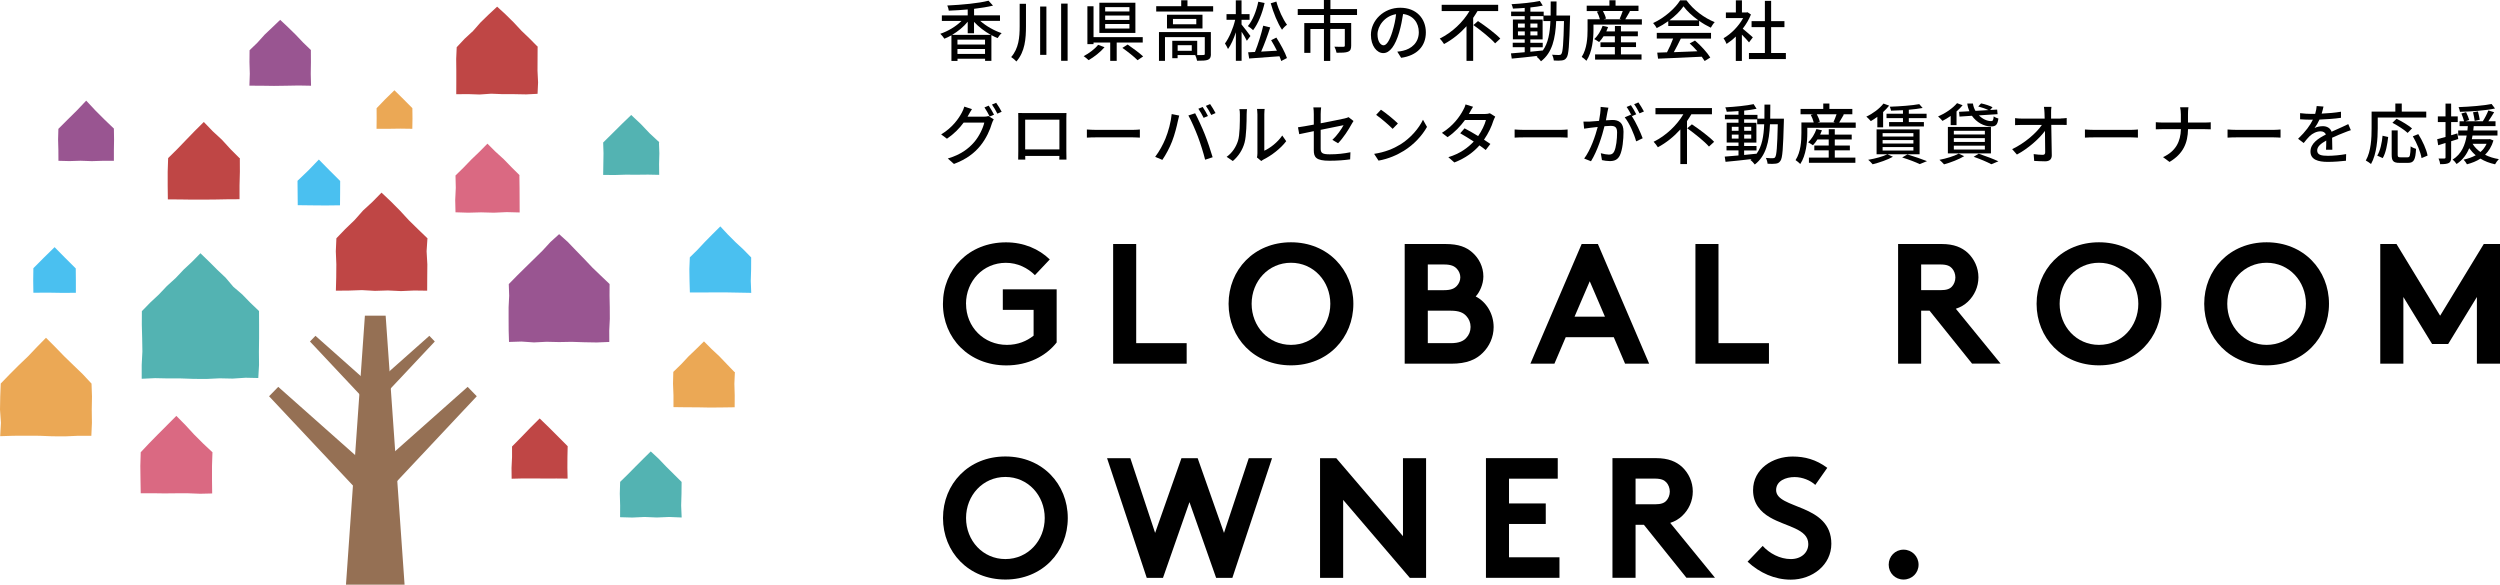 <?xml version="1.0" encoding="UTF-8"?><svg id="_イヤー_2" xmlns="http://www.w3.org/2000/svg" viewBox="0 0 435.95 101.96"><defs><style>.cls-1{fill:#da6982;}.cls-2{fill:#bf4645;}.cls-3{fill:#957054;}.cls-4{fill:#53b3b2;}.cls-5{fill:#4ac0f0;}.cls-6{fill:#eba855;}.cls-7{fill:#995591;}</style></defs><g id="_ゴ_ol"><g><g><path d="M168.46,52.98c0,4.06,3.1,7.16,7.13,7.16,1.91,0,3.46-.66,4.65-1.61v-4.5h-5.37v-3.58h9.39v9.27c-1.85,2.36-4.95,4-8.77,4-6.5,0-11.06-4.74-11.06-10.73s4.5-10.73,11-10.73c3.1,0,5.75,1.16,7.63,2.98l-2.59,2.74c-1.25-1.25-3.01-2.15-5.07-2.15-3.97,0-6.95,3.19-6.95,7.16Z"/><path d="M194.11,42.55h4.02v17.29h8.8v3.58h-12.82v-20.87Z"/><path d="M225.12,42.25c6.44,0,10.88,4.8,10.88,10.73s-4.44,10.73-10.88,10.73-10.88-4.8-10.88-10.73,4.44-10.73,10.88-10.73Zm0,17.89c3.94,0,6.86-3.22,6.86-7.16s-2.92-7.16-6.86-7.16-6.86,3.22-6.86,7.16,2.92,7.16,6.86,7.16Z"/><path d="M252.05,42.55c2.36,0,3.67,.57,4.68,1.46,1.16,1.01,1.94,2.5,1.94,4.2,0,1.37-.66,2.77-1.34,3.49,1.85,.92,3.13,3.01,3.13,5.34,0,1.76-.75,3.37-1.91,4.5-1.16,1.16-2.77,1.88-5.46,1.88h-8.14v-20.87h7.1Zm-3.07,8.05h2.83c1.25,0,1.82-.3,2.24-.75,.36-.39,.6-.92,.6-1.49s-.24-1.1-.6-1.49c-.42-.45-.98-.75-2.24-.75h-2.83v4.47Zm4.03,9.24c1.4,0,2.18-.36,2.68-.92,.48-.51,.75-1.16,.75-1.91s-.27-1.4-.75-1.91c-.51-.57-1.28-.92-2.68-.92h-4.03v5.66h4.03Z"/><path d="M266.87,63.42l8.94-20.87h2.83l8.94,20.87h-4.2l-1.97-4.62h-8.38l-1.97,4.62h-4.2Zm7.69-8.2h5.31l-2.65-6.17-2.65,6.17Z"/><path d="M295.65,42.55h4.02v17.29h8.8v3.58h-12.82v-20.87Z"/><path d="M335.01,54.18v9.24h-4.02v-20.87h7.6c2.15,0,3.52,.6,4.56,1.55,1.13,1.07,1.85,2.59,1.85,4.26s-.72,3.19-1.85,4.26c-.57,.54-1.25,.95-2.09,1.22l7.81,9.57h-4.98l-7.42-9.24h-1.46Zm3.34-3.58c1.16,0,1.67-.24,2.03-.63,.36-.39,.6-.98,.6-1.58,0-.63-.24-1.22-.6-1.61-.36-.39-.86-.66-2.03-.66h-3.34v4.47h3.34Z"/><path d="M366.02,42.25c6.44,0,10.88,4.8,10.88,10.73s-4.44,10.73-10.88,10.73-10.88-4.8-10.88-10.73,4.44-10.73,10.88-10.73Zm0,17.89c3.94,0,6.86-3.22,6.86-7.16s-2.92-7.16-6.86-7.16-6.86,3.22-6.86,7.16,2.92,7.16,6.86,7.16Z"/><path d="M395.25,42.25c6.44,0,10.88,4.8,10.88,10.73s-4.44,10.73-10.88,10.73-10.88-4.8-10.88-10.73,4.44-10.73,10.88-10.73Zm0,17.89c3.94,0,6.86-3.22,6.86-7.16s-2.92-7.16-6.86-7.16-6.86,3.22-6.86,7.16,2.92,7.16,6.86,7.16Z"/><path d="M425.52,55.04l7.6-12.49h2.83v20.87h-4.03v-11.63l-5.01,8.2h-2.8l-5.01-8.2v11.63h-4.03v-20.87h2.83l7.6,12.49Z"/><path d="M175.32,79.6c6.44,0,10.88,4.8,10.88,10.73s-4.44,10.73-10.88,10.73-10.88-4.8-10.88-10.73,4.44-10.73,10.88-10.73Zm0,17.89c3.94,0,6.86-3.22,6.86-7.16s-2.92-7.16-6.86-7.16-6.86,3.22-6.86,7.16,2.92,7.16,6.86,7.16Z"/><path d="M193.06,79.9h4.05l4.32,13.03,4.59-13.03h2.83l4.59,13.03,4.32-13.03h4.06l-6.92,20.87h-2.83l-4.65-13.21-4.62,13.21h-2.83l-6.92-20.87Z"/><path d="M230.19,79.9h2.83l11.63,13.6v-13.6h4.03v20.87h-2.83l-11.63-13.6v13.6h-4.03v-20.87Z"/><path d="M263.14,83.47v4.32h6.41v3.58h-6.41v5.81h8.8v3.58h-12.82v-20.87h12.52v3.58h-8.5Z"/><path d="M285.21,91.52v9.24h-4.03v-20.87h7.6c2.15,0,3.52,.6,4.56,1.55,1.13,1.07,1.85,2.59,1.85,4.26s-.71,3.19-1.85,4.26c-.57,.54-1.25,.95-2.09,1.22l7.81,9.57h-4.98l-7.42-9.24h-1.46Zm3.34-3.58c1.16,0,1.67-.24,2.03-.63,.36-.39,.6-.98,.6-1.58,0-.63-.24-1.22-.6-1.61-.36-.39-.87-.66-2.03-.66h-3.34v4.47h3.34Z"/><path d="M307.37,95.19c1.19,1.31,3.01,2.3,4.92,2.3,1.79,0,3.04-1.1,3.04-2.62,0-2.68-3.88-3.01-6.68-4.65-1.64-.95-2.95-2.39-2.95-4.74,0-3.73,3.43-5.87,6.89-5.87,2.12,0,4.08,.51,6.05,1.97l-2.09,2.98c-.83-.78-2.24-1.37-3.61-1.37-1.52,0-3.22,.66-3.22,2.27,0,3.37,9.63,2.33,9.63,9.36,0,3.7-3.31,6.26-7.07,6.26-2.8,0-5.4-1.16-7.54-3.13l2.62-2.74Z"/><path d="M331.94,95.85c1.46,0,2.62,1.16,2.62,2.62s-1.16,2.59-2.62,2.59-2.59-1.13-2.59-2.59,1.13-2.62,2.59-2.62Z"/></g><g><path d="M170.93,3.64c1.01,.9,2.43,1.71,3.74,2.14-.24,.2-.55,.6-.7,.86-.36-.14-.74-.31-1.09-.52v4.49h-1.1v-.37h-4.81v.38h-1.06V6.16c-.4,.23-.83,.43-1.23,.59-.16-.25-.47-.64-.71-.86,1.33-.44,2.74-1.28,3.7-2.24h-3.43v-.97h4.51V1.65c-1.12,.1-2.24,.17-3.3,.21-.02-.25-.16-.67-.26-.9,2.54-.12,5.51-.39,7.19-.84l.78,.86c-.94,.23-2.08,.41-3.3,.56v1.13h4.52v.97h-3.44Zm1.85,2.44c-1.08-.6-2.13-1.4-2.93-2.27v1.99h-1.1V3.79c-.72,.89-1.69,1.68-2.72,2.29h6.75Zm-1.01,.84h-4.81v.85h4.81v-.85Zm0,2.49v-.87h-4.81v.87h4.81Z"/><path d="M178.91,.66v3.9c0,2.2-.17,4.44-1.67,6.16-.21-.24-.63-.6-.91-.77,1.32-1.51,1.48-3.45,1.48-5.38V.66h1.09Zm3.56,.48V9.57h-1.09V1.14h1.09Zm3.7-.51V10.6h-1.13V.63h1.13Z"/><path d="M192.6,8.24c-.72,.85-1.82,1.71-2.77,2.25-.22-.21-.61-.54-.86-.7,.94-.48,1.99-1.29,2.52-1.97l1.12,.41Zm2.13-.82v3.19h-1.13v-3.19h-2.91v.28h-1.07V1.09h1.07V6.48h8.58v.94h-4.54Zm3.26-1.68h-6.28V.48h6.28V5.74Zm-1.04-4.5h-4.23v.76h4.23v-.76Zm0,1.47h-4.23v.77h4.23v-.77Zm0,1.48h-4.23v.78h4.23v-.78Zm-.31,3.58c.87,.6,2.08,1.48,2.7,2.07l-.97,.66c-.56-.58-1.74-1.51-2.65-2.15l.91-.58Z"/><path d="M211.55,1.08v.93h-9.93v-.93h4.36V.05h1.09V1.08h4.48Zm-.39,8.33c0,.54-.12,.84-.51,1.01-.4,.16-1,.17-1.9,.17-.05-.3-.2-.71-.33-.99h-3.07v.55h-.93v-3.04h4.35v2.49c.51,.01,.94,.01,1.08-.01,.18,0,.24-.05,.24-.2v-2.91h-6.94v4.13h-1.05V5.59h9.05v3.82Zm-1.47-6.85v2.4h-6.19V2.57h6.19Zm-1.08,.74h-4.07v.93h4.07v-.93Zm-.79,4.58h-2.46v.98h2.46v-.98Z"/><path d="M217.43,7.12c-.18-.39-.56-1.04-.92-1.59v5.07h-1V5.63c-.38,1.15-.86,2.22-1.37,2.92-.12-.3-.37-.72-.53-.97,.72-.96,1.44-2.65,1.78-4.13h-1.51v-.99h1.62V.06h1V2.46h1.4v.99h-1.4v.82c.33,.38,1.33,1.7,1.55,2.01l-.63,.84Zm3.09-6.6c-.41,1.83-1.13,3.6-2,4.74-.2-.2-.64-.55-.92-.71,.85-1,1.48-2.6,1.82-4.25l1.1,.22Zm2.05,6.03c.72,1.13,1.54,2.62,1.85,3.57l-1,.52c-.07-.24-.18-.52-.31-.83-1.9,.15-3.88,.3-5.28,.39l-.18-1.08,1.19-.06c.54-1.3,1.12-3.19,1.44-4.58l1.22,.3c-.44,1.37-1.04,3-1.58,4.22,.86-.05,1.81-.1,2.75-.16-.31-.62-.67-1.28-1.01-1.83l.92-.46Zm0-6.28c.39,1.45,1.16,3.11,1.86,4.05-.28,.18-.67,.58-.87,.87-.76-1.12-1.51-2.97-1.97-4.62l.98-.3Z"/><path d="M231.97,2.61v1.4h3.65v3.96c0,.56-.13,.88-.54,1.05-.44,.17-1.08,.18-2.01,.18-.06-.32-.21-.77-.37-1.06,.69,.03,1.37,.03,1.56,.02,.2-.01,.25-.06,.25-.22v-2.89h-2.54v5.58h-1.1V5.06h-2.36v4.16h-1.07V4.02h3.43v-1.4h-4.57V1.58h4.56V0h1.14V1.58h4.64v1.04h-4.66Z"/><path d="M243.64,9.01c.4-.04,.74-.09,1.01-.16,1.46-.33,2.76-1.39,2.76-3.23,0-1.66-.99-2.96-2.74-3.18-.16,1.02-.37,2.13-.68,3.2-.69,2.32-1.63,3.62-2.77,3.62s-2.16-1.28-2.16-3.18c0-2.53,2.24-4.73,5.1-4.73s4.48,1.91,4.48,4.3-1.53,4.04-4.31,4.43l-.68-1.08Zm-.81-3.61c.29-.9,.51-1.93,.62-2.93-2.05,.33-3.24,2.12-3.24,3.52,0,1.31,.59,1.91,1.05,1.91,.5,0,1.05-.74,1.58-2.5Z"/><path d="M257.65,1.93c-.24,.39-.48,.79-.76,1.19v7.49h-1.16V4.57c-1.1,1.23-2.44,2.32-3.92,3.11-.17-.29-.51-.72-.74-.96,2.19-1.07,4.07-2.91,5.18-4.79h-4.85V.84h9.85V1.93h-3.59Zm.09,1.75c1.29,.86,3.04,2.16,3.88,3.05l-.9,.83c-.77-.89-2.47-2.25-3.79-3.19l.8-.69Z"/><path d="M273.79,2.68s-.01,.37-.01,.49c-.13,4.75-.23,6.39-.6,6.88-.22,.34-.46,.44-.82,.49-.34,.05-.87,.05-1.41,.01-.02-.29-.14-.72-.3-1.01,.53,.05,1,.05,1.21,.05,.2,0,.3-.03,.41-.18,.25-.32,.37-1.78,.46-5.74h-1.36c-.15,3.06-.67,5.5-2.65,7.02-.16-.24-.52-.62-.77-.79,.07-.05,.14-.1,.21-.16-1.66,.2-3.31,.37-4.54,.48l-.14-.91c.67-.05,1.5-.12,2.4-.2v-.88h-2.09v-.78h2.09v-.59h-2.06V3.41h2.06v-.6h-2.37v-.79h2.37v-.64c-.7,.06-1.4,.09-2.05,.12-.03-.22-.15-.56-.25-.77,1.7-.09,3.74-.3,4.94-.56l.51,.81c-.61,.13-1.37,.24-2.16,.32v.74h2.32v.67h1.21c.01-.78,.01-1.6,.01-2.46h1.02c0,.85-.01,1.68-.02,2.46h2.38Zm-9.09,2.13h1.19v-.7h-1.19v.7Zm1.19,1.36v-.7h-1.19v.7h1.19Zm.98,2.85c.71-.07,1.45-.14,2.17-.22,.94-1.3,1.23-3.04,1.32-5.13h-1.22v-.86h-2.28v.6h2.14v3.46h-2.14v.59h2.16v.78h-2.16v.78Zm1.23-4.21v-.7h-1.23v.7h1.23Zm-1.23,.66v.7h1.23v-.7h-1.23Z"/><path d="M286.31,3.36v.93h-8.44v.89c0,1.54-.2,3.88-1.23,5.42-.17-.18-.61-.56-.82-.68,.92-1.42,1.02-3.38,1.02-4.74v-1.82h2.15c-.09-.39-.3-.92-.52-1.33l.41-.1h-2.19V.99h3.96V.05h1.07V.99h4v.93h-1.63l.15,.04c-.29,.49-.58,1.01-.82,1.4h2.88Zm-3.66,6.12h3.6v.91h-8.1v-.91h3.45v-1.27h-2.51v-.83h2.51v-1.06h-1.97c-.24,.39-.52,.74-.78,1.01-.2-.15-.61-.4-.85-.52,.63-.56,1.16-1.44,1.46-2.31l.96,.22c-.09,.25-.2,.51-.31,.75h1.5v-.94h1.05v.94h2.95v.85h-2.95v1.06h2.63v.83h-2.63v1.27Zm-3.13-7.56c.24,.43,.46,.96,.53,1.32l-.41,.12h3.09l-.29-.09c.17-.38,.39-.91,.53-1.35h-3.45Z"/><path d="M290.9,3.7c-.63,.45-1.31,.86-2,1.2-.12-.24-.4-.64-.63-.88,1.97-.9,3.84-2.55,4.71-3.96h1.11c1.22,1.69,3.13,3.09,4.92,3.8-.25,.26-.49,.64-.68,.97-.67-.32-1.37-.72-2.04-1.2v.9h-5.38v-.83Zm-1.98,2.03h9.45v1h-5.27c-.38,.77-.8,1.63-1.22,2.37,1.28-.05,2.7-.1,4.11-.16-.43-.48-.89-.97-1.34-1.37l.92-.5c1.05,.89,2.14,2.11,2.67,2.96l-.98,.61c-.13-.22-.3-.47-.51-.75-2.74,.14-5.66,.26-7.62,.34l-.14-1.05,1.7-.06c.38-.71,.79-1.63,1.07-2.4h-2.85v-1Zm7.24-2.19c-1.04-.74-1.98-1.6-2.59-2.44-.55,.81-1.43,1.67-2.45,2.44h5.04Z"/><path d="M305,7.4c-.26-.33-.78-.89-1.25-1.36v4.58h-1.06V6.37c-.52,.51-1.07,.94-1.61,1.29-.1-.28-.37-.78-.53-.99,1.31-.75,2.63-2.08,3.42-3.52h-3.01v-.98h1.74V.06h1.06V2.17h.79l.18-.04,.6,.4c-.34,.87-.85,1.71-1.43,2.47,.54,.44,1.5,1.27,1.76,1.51l-.66,.87Zm6.42,1.84v1.06h-6.44v-1.06h2.78V4.73h-2.32v-1.04h2.32V.15h1.09V3.69h2.32v1.04h-2.32v4.51h2.57Z"/><path d="M171.49,20.35c.32,0,.64-.03,.86-.12l.94,.58c-.12,.18-.24,.47-.32,.7-.31,1.1-.99,2.65-2.02,3.91-1.06,1.3-2.45,2.36-4.6,3.17l-1.07-.95c2.22-.66,3.59-1.68,4.61-2.87,.85-.99,1.54-2.43,1.75-3.39h-3.6c-.72,.99-1.71,2-2.91,2.81l-1.01-.75c2-1.21,3.07-2.79,3.61-3.81,.14-.24,.33-.7,.43-1.04l1.33,.44c-.23,.35-.47,.78-.6,1.01-.06,.1-.1,.2-.17,.3h2.77Zm.92-1.93c.29,.41,.7,1.13,.93,1.58l-.76,.32c-.23-.46-.6-1.15-.91-1.59l.74-.31Zm1.3-.5c.31,.43,.75,1.15,.96,1.57l-.75,.33c-.24-.49-.62-1.15-.94-1.59l.74-.31Z"/><path d="M185.95,26.35c0,.4,.02,1.39,.02,1.48h-1.25c.01-.06,.01-.32,.02-.64h-5.96c0,.31,0,.59,.01,.64h-1.24c0-.1,.02-1.02,.02-1.48v-5.65c0-.3,0-.69-.01-1,.45,.02,.82,.02,1.1,.02h6.25c.26,0,.68,0,1.06-.01-.02,.31-.02,.67-.02,.99v5.65Zm-7.18-5.48v5.18h5.97v-5.18h-5.97Z"/><path d="M189.53,22.58c.37,.03,1.08,.07,1.7,.07h6.25c.56,0,1.01-.05,1.29-.07v1.42c-.25-.01-.77-.05-1.28-.05h-6.26c-.64,0-1.32,.02-1.7,.05v-1.42Z"/><path d="M204.32,19.89l1.31,.26c-.08,.29-.18,.72-.24,.98-.15,.76-.56,2.41-1.01,3.54-.41,1.07-1.07,2.31-1.69,3.21l-1.25-.53c.73-.96,1.38-2.17,1.78-3.15,.51-1.23,.97-2.93,1.1-4.31Zm2.9,.25l1.19-.39c.46,.86,1.23,2.53,1.69,3.69,.44,1.1,1.05,2.9,1.36,3.98l-1.31,.43c-.31-1.25-.79-2.77-1.25-4-.46-1.2-1.17-2.84-1.67-3.71Zm3.42,.09l-.75,.32c-.23-.46-.61-1.15-.92-1.59l.75-.31c.29,.42,.7,1.13,.92,1.58Zm1.32-.51l-.74,.33c-.25-.5-.62-1.15-.94-1.59l.74-.31c.3,.44,.74,1.15,.94,1.56Z"/><path d="M213.9,27.35c.99-.7,1.65-1.74,1.98-2.8,.33-1.02,.33-3.27,.33-4.59,0-.39-.02-.67-.09-.93h1.33c-.01,.09-.06,.52-.06,.92,0,1.31-.05,3.76-.36,4.91-.34,1.27-1.07,2.39-2.05,3.22l-1.09-.74Zm5.29,.1c.05-.2,.08-.46,.08-.72v-6.81c0-.47-.07-.85-.07-.92h1.33c-.01,.07-.06,.45-.06,.92v6.36c1-.45,2.3-1.43,3.13-2.65l.69,.99c-.98,1.3-2.59,2.51-3.91,3.17-.2,.09-.31,.2-.44,.29l-.76-.63Z"/><path d="M232.33,24.4c.82-.75,1.62-1.92,1.96-2.57-.26,.06-2.13,.43-3.99,.81v3.26c0,.76,.25,1.01,1.58,1.01s2.46-.13,3.61-.36l-.05,1.24c-1,.14-2.24,.24-3.6,.24-2.35,0-2.74-.6-2.74-1.83v-3.33c-1.09,.23-2.07,.43-2.54,.53l-.22-1.2c.53-.07,1.58-.25,2.76-.47v-1.83c0-.37-.02-.83-.08-1.17h1.36c-.05,.34-.08,.82-.08,1.17v1.6c1.83-.36,3.67-.72,4.16-.84,.29-.07,.53-.14,.7-.23l.86,.67c-.09,.14-.23,.36-.32,.53-.52,.96-1.48,2.46-2.37,3.35l-1-.59Z"/><path d="M244.15,25.22c1.85-1.14,3.29-2.86,3.99-4.34l.7,1.25c-.83,1.48-2.24,3.06-4.04,4.17-1.16,.71-2.62,1.39-4.41,1.71l-.77-1.18c1.92-.29,3.42-.93,4.52-1.61Zm-.39-3.68l-.91,.93c-.6-.61-2.02-1.85-2.88-2.44l.84-.9c.82,.54,2.3,1.74,2.95,2.4Z"/><path d="M260.73,20.35c-.1,.2-.24,.48-.32,.71-.29,.96-.85,2.17-1.63,3.3,.43,.28,.82,.53,1.11,.74l-.81,1.06c-.28-.23-.66-.51-1.09-.81-1.02,1.16-2.43,2.23-4.38,2.98l-1.05-.92c2.03-.61,3.43-1.66,4.43-2.73-.85-.55-1.74-1.09-2.36-1.44l.76-.86c.64,.33,1.53,.84,2.37,1.35,.63-.91,1.15-1.99,1.36-2.8h-3.66c-.76,1.05-1.79,2.15-3.03,2.99l-.99-.75c2-1.23,3.14-2.9,3.68-3.92,.15-.23,.36-.7,.44-1.04l1.31,.41c-.22,.34-.47,.78-.59,1.01l-.14,.25h2.8c.32,0,.64-.05,.86-.13l.93,.58Z"/><path d="M264.12,22.58c.37,.03,1.08,.07,1.7,.07h6.25c.56,0,1.01-.05,1.29-.07v1.42c-.25-.01-.77-.05-1.28-.05h-6.26c-.64,0-1.32,.02-1.7,.05v-1.42Z"/><path d="M280.47,18.78c-.06,.24-.13,.53-.17,.78-.06,.35-.16,.9-.26,1.42,.46-.03,.88-.06,1.14-.06,1.09,0,1.93,.46,1.93,2.05,0,1.35-.17,3.15-.64,4.13-.38,.77-.97,.99-1.76,.99-.44,0-.98-.08-1.36-.17l-.2-1.2c.47,.14,1.09,.24,1.4,.24,.4,0,.72-.1,.93-.54,.35-.71,.51-2.14,.51-3.33,0-.98-.44-1.14-1.16-1.14-.23,0-.61,.02-1.04,.06-.41,1.68-1.22,4.29-2.35,6.11l-1.19-.47c1.14-1.52,1.96-3.97,2.36-5.51-.52,.06-.98,.1-1.24,.14-.3,.04-.81,.1-1.13,.16l-.12-1.24c.39,.02,.71,.01,1.11,0,.37-.01,.98-.06,1.61-.12,.16-.84,.28-1.7,.28-2.44l1.35,.14Zm4.1,1.48c.69,1.04,1.53,2.88,1.88,3.85l-1.14,.54c-.32-1.22-1.19-3.22-1.99-4.19l1.07-.47c.06,.08,.12,.16,.18,.25-.23-.46-.6-1.15-.92-1.59l.75-.31c.29,.41,.7,1.14,.93,1.59l-.76,.32Zm1.33-.5c-.24-.49-.61-1.15-.94-1.59l.75-.31c.3,.43,.74,1.15,.96,1.58l-.76,.32Z"/><path d="M294.94,19.93c-.24,.39-.48,.79-.76,1.19v7.49h-1.16v-6.04c-1.1,1.23-2.44,2.32-3.92,3.11-.17-.29-.51-.72-.74-.96,2.19-1.07,4.07-2.91,5.18-4.79h-4.86v-1.09h9.85v1.09h-3.59Zm.09,1.75c1.29,.86,3.04,2.16,3.88,3.05l-.9,.83c-.77-.89-2.47-2.25-3.79-3.19l.81-.69Z"/><path d="M311.08,20.68s-.01,.37-.01,.49c-.13,4.75-.23,6.39-.6,6.88-.22,.34-.46,.44-.82,.49-.35,.05-.88,.05-1.42,.01-.02-.29-.14-.72-.3-1.01,.53,.05,1,.05,1.21,.05,.2,0,.3-.03,.41-.18,.25-.32,.37-1.78,.46-5.74h-1.36c-.15,3.06-.67,5.5-2.65,7.02-.16-.24-.52-.62-.77-.79,.07-.05,.14-.1,.21-.16-1.66,.2-3.31,.37-4.54,.48l-.14-.91c.67-.05,1.5-.12,2.4-.2v-.88h-2.09v-.78h2.09v-.59h-2.06v-3.46h2.06v-.6h-2.37v-.79h2.37v-.64c-.7,.06-1.4,.09-2.05,.12-.04-.22-.15-.56-.25-.77,1.7-.09,3.74-.3,4.94-.56l.51,.81c-.61,.13-1.37,.24-2.16,.32v.74h2.32v.67h1.21c.01-.78,.01-1.6,.01-2.46h1.02c0,.85-.01,1.68-.02,2.46h2.38Zm-9.09,2.13h1.18v-.7h-1.18v.7Zm1.18,1.36v-.7h-1.18v.7h1.18Zm.98,2.85c.71-.07,1.45-.14,2.17-.22,.94-1.3,1.23-3.04,1.32-5.13h-1.22v-.86h-2.28v.6h2.14v3.46h-2.14v.59h2.16v.78h-2.16v.78Zm1.23-4.21v-.7h-1.23v.7h1.23Zm-1.23,.66v.7h1.23v-.7h-1.23Z"/><path d="M323.6,21.36v.93h-8.44v.89c0,1.54-.2,3.88-1.23,5.42-.17-.18-.61-.56-.82-.68,.92-1.42,1.02-3.38,1.02-4.74v-1.82h2.15c-.09-.39-.3-.92-.52-1.33l.41-.1h-2.19v-.93h3.96v-.94h1.07v.94h4v.93h-1.63l.15,.04c-.29,.49-.58,1.01-.82,1.4h2.88Zm-3.66,6.12h3.6v.91h-8.1v-.91h3.45v-1.27h-2.51v-.83h2.51v-1.06h-1.97c-.24,.39-.52,.74-.78,1.01-.2-.15-.61-.4-.85-.52,.63-.56,1.16-1.44,1.46-2.31l.96,.22c-.09,.25-.2,.51-.31,.75h1.5v-.94h1.05v.94h2.95v.85h-2.95v1.06h2.63v.83h-2.63v1.27Zm-3.13-7.56c.24,.43,.46,.96,.53,1.32l-.41,.12h3.09l-.29-.09c.17-.38,.39-.91,.53-1.35h-3.45Z"/><path d="M327.37,20.37c-.38,.29-.77,.54-1.14,.75-.16-.21-.55-.59-.78-.78,1.13-.52,2.3-1.39,2.99-2.28l.99,.36c-.3,.38-.66,.76-1.05,1.12v2.66h-1.01v-1.82Zm2.71,6.97c-.93,.53-2.38,1.02-3.53,1.31-.17-.21-.54-.61-.78-.78,1.18-.21,2.57-.56,3.36-.97l.96,.44Zm-2.84-4.77h7.5v4.33h-7.5v-4.33Zm1.05,1.24h5.37v-.59h-5.37v.59Zm0,1.22h5.37v-.6h-5.37v.6Zm0,1.22h5.37v-.6h-5.37v.6Zm3.55-7.03c-.7,.03-1.42,.07-2.08,.08-.04-.2-.13-.51-.22-.69,1.79-.06,3.93-.22,5.14-.45l.59,.67c-.68,.13-1.52,.23-2.41,.31v.69h3.1v.77h-3.1v.69h2.63v.77h-6.07v-.77h2.42v-.69h-2.87v-.77h2.87v-.61Zm.77,7.71c1.22,.37,2.6,.84,3.42,1.17l-1.27,.52c-.67-.33-1.86-.79-3.06-1.16l.91-.53Z"/><path d="M340.16,20.22c-.47,.33-.97,.62-1.43,.86-.17-.21-.54-.59-.77-.77,1.23-.53,2.54-1.4,3.31-2.32l.97,.36c-.3,.38-.67,.74-1.06,1.08v2.39h-1.02v-1.6Zm2.36,7.01c-.93,.56-2.37,1.12-3.52,1.43-.18-.21-.56-.61-.8-.79,1.19-.23,2.55-.63,3.35-1.08l.98,.45Zm-2.85-5.1h7.51v4.62h-7.51v-4.62Zm1.04,1.32h5.41v-.64h-5.41v.64Zm0,1.3h5.41v-.66h-5.41v.66Zm0,1.32h5.41v-.67h-5.41v.67Zm2.71-6.67c-.18-.41-.31-.86-.37-1.35h.99c.06,.47,.22,.9,.44,1.28l2.27-.13c-.47-.23-1.19-.48-1.78-.63l.49-.54c.66,.13,1.53,.41,2,.67l-.43,.48,1.23-.07,.08,.8-3.26,.21c.63,.63,1.44,1.01,2.14,1,.32,0,.39-.21,.44-.83,.22,.17,.55,.31,.82,.38-.15,1.13-.48,1.38-1.29,1.38-1.22,0-2.51-.7-3.33-1.86l-2.16,.14-.08-.83,1.79-.1Zm1.62,7.4c1.23,.41,2.61,.94,3.44,1.33l-1.23,.51c-.68-.37-1.89-.89-3.08-1.3l.88-.54Z"/><path d="M359.32,20.66c.33,0,.83-.05,1.07-.08v1.21c-.31-.01-.72-.02-1.01-.02h-1.68c.03,1.7,.08,3.83,.09,5.32,0,.67-.39,1.04-1.16,1.04-.63,0-1.3-.04-1.91-.07l-.09-1.19c.53,.08,1.17,.13,1.58,.13,.31,0,.43-.15,.43-.46,0-.86-.01-2.31-.04-3.71-.99,1.35-2.93,3.08-4.89,4.12l-.83-.94c2.29-1.1,4.27-2.88,5.19-4.23h-3.51c-.4,0-.79,.01-1.17,.04v-1.22c.32,.05,.78,.08,1.15,.08h4.01c-.01-.38-.02-.71-.03-.99-.01-.31-.04-.69-.1-1.06h1.31c-.05,.33-.07,.71-.06,1.06v.99h1.66Z"/><path d="M363.57,22.58c.37,.03,1.08,.07,1.7,.07h6.25c.56,0,1.01-.05,1.29-.07v1.42c-.25-.01-.77-.05-1.28-.05h-6.26c-.64,0-1.32,.02-1.7,.05v-1.42Z"/><path d="M384.41,21.37c.45,0,.9-.02,1.1-.05v1.23c-.21-.02-.71-.03-1.12-.03h-2.84c-.05,2.43-.84,4.3-3.23,5.72l-1.13-.84c2.22-1.02,3.06-2.71,3.12-4.88h-3.19c-.46,0-.9,.01-1.19,.03v-1.24c.28,.02,.73,.06,1.16,.06h3.21v-1.42c0-.37-.05-.94-.13-1.24h1.45c-.06,.3-.08,.9-.08,1.24v1.42h2.85Z"/><path d="M388.44,22.58c.37,.03,1.08,.07,1.7,.07h6.25c.56,0,1.01-.05,1.29-.07v1.42c-.25-.01-.77-.05-1.28-.05h-6.26c-.64,0-1.32,.02-1.7,.05v-1.42Z"/><path d="M405.61,26.11c.03-.39,.04-1.04,.04-1.6-.97,.54-1.58,1.06-1.58,1.73,0,.78,.74,.93,1.89,.93,.92,0,2.16-.12,3.16-.3l-.03,1.16c-.83,.1-2.14,.2-3.16,.2-1.7,0-3.03-.39-3.03-1.81s1.37-2.29,2.68-2.96c-.14-.4-.51-.56-.92-.56-.71,0-1.4,.37-1.89,.82-.33,.32-.67,.74-1.05,1.22l-.98-.74c1.33-1.27,2.11-2.37,2.58-3.33h-.33c-.47,0-1.27-.02-1.9-.07v-1.07c.6,.08,1.42,.13,1.96,.13h.67c.15-.52,.24-1.01,.26-1.37l1.19,.09c-.07,.3-.16,.74-.32,1.23,1.13-.05,2.32-.15,3.37-.33v1.06c-1.12,.17-2.52,.26-3.75,.31-.23,.51-.53,1.04-.86,1.48,.36-.21,1-.33,1.45-.33,.71,0,1.3,.33,1.52,.97,.7-.33,1.29-.58,1.83-.82,.38-.17,.71-.32,1.08-.51l.45,1.06c-.31,.09-.81,.28-1.15,.42-.59,.22-1.32,.53-2.12,.9,.01,.64,.03,1.55,.04,2.09h-1.1Z"/><path d="M414.63,22.38c0,1.79-.17,4.46-1.17,6.22-.2-.17-.67-.49-.91-.61,.93-1.63,1.01-3.97,1.01-5.61v-2.92h4.14v-1.4h1.12v1.4h4.27v1.04h-8.46v1.89Zm-.09,4.76c.54-.89,.82-2.24,.93-3.47l.98,.22c-.14,1.25-.4,2.77-.95,3.68l-.96-.43Zm5.3,.29c.41,0,.47-.29,.53-1.91,.22,.17,.67,.36,.94,.44-.1,1.91-.38,2.44-1.39,2.44h-1.5c-1.08,0-1.36-.34-1.36-1.44v-4.22h1.05v4.22c0,.4,.08,.47,.47,.47h1.25Zm.01-4.25c-.55-.52-1.73-1.29-2.66-1.77l.72-.7c.91,.44,2.09,1.15,2.7,1.68l-.77,.79Zm1.85,.21c.74,1.17,1.44,2.7,1.62,3.74l-1.05,.44c-.16-1.01-.8-2.59-1.52-3.8l.94-.38Z"/><path d="M427.43,24.63v2.81c0,.53-.1,.82-.41,.98-.31,.17-.76,.21-1.5,.21-.02-.25-.15-.71-.29-.99,.46,.01,.89,.01,1.01,0,.15,0,.21-.04,.21-.2v-2.51l-1.28,.4-.17-1.06c.4-.1,.91-.24,1.45-.39v-2.59h-1.34v-.99h1.34v-2.23h.98v2.23h1.15v.99h-1.15v2.29c.36-.1,.74-.21,1.09-.32l.15,.98-1.24,.39Zm7.38-.14c-.31,1.06-.82,1.86-1.46,2.5,.7,.37,1.52,.61,2.4,.76-.22,.21-.51,.62-.66,.9-.97-.21-1.82-.54-2.55-.99-.69,.45-1.48,.76-2.35,.99-.12-.23-.4-.63-.59-.81,.79-.17,1.5-.43,2.12-.76-.44-.37-.81-.78-1.14-1.24-.43,1.07-1.12,2.05-2.2,2.76-.14-.24-.45-.59-.7-.76,1.59-.98,2.2-2.61,2.46-4.2h-1.48v-.89h1.61c.02-.26,.05-.51,.07-.75h-1.44v-.85h.79c-.09-.37-.29-.92-.47-1.36l.82-.22c.21,.43,.45,1.01,.54,1.35l-.66,.23h3.03c.36-.55,.76-1.32,.97-1.89l1.01,.31c-.32,.53-.68,1.1-1.01,1.58h1.25v.85h-3.8c-.02,.25-.05,.49-.08,.75h4.22v.89h-4.35c-.04,.22-.08,.41-.12,.63h2.98l.18-.02,.59,.24Zm.27-5.57c-1.63,.35-4.08,.53-6.11,.58-.04-.24-.14-.59-.24-.82,1.98-.07,4.37-.26,5.75-.55l.6,.79Zm-3.91,6.16c.34,.55,.8,1.04,1.37,1.43,.45-.38,.8-.85,1.07-1.43h-2.44Zm.37-3.99c-.05-.38-.17-1.02-.29-1.51l.85-.15c.13,.47,.26,1.09,.32,1.45l-.89,.21Z"/></g><g><polygon class="cls-4" points="34.95 44.16 33.54 45.6 32.04 47 30.63 48.49 29.11 49.87 27.7 51.36 26.19 52.77 24.74 54.26 24.73 56.61 24.79 58.95 24.83 61.29 24.71 63.63 24.71 66.05 27.04 65.94 29.29 65.99 31.54 65.99 33.8 66.07 36.06 66.08 38.31 65.97 40.57 66.02 42.83 65.87 45.04 65.92 45.17 63.64 45.15 61.3 45.18 58.96 45.18 56.62 45.17 54.28 45.15 54.22 43.67 52.81 42.24 51.34 40.68 50 39.35 48.43 37.86 47.02 36.41 45.57 34.95 44.16"/><polygon class="cls-7" points="97.5 40.83 95.99 42.2 94.59 43.72 93.12 45.16 91.64 46.61 90.17 48.06 88.72 49.54 88.79 51.57 88.69 53.58 88.69 55.6 88.7 57.62 88.76 59.63 90.93 59.56 93.11 59.71 95.3 59.6 97.49 59.65 99.67 59.61 101.86 59.68 104.06 59.72 106.25 59.63 106.24 57.63 106.34 55.61 106.33 53.6 106.29 51.57 106.3 49.55 106.29 49.52 104.8 48.1 103.31 46.67 101.89 45.17 100.45 43.69 99.02 42.2 97.5 40.83"/><polygon class="cls-2" points="66.53 33.59 64.96 35.19 63.31 36.71 61.82 38.39 60.2 39.95 58.66 41.55 58.56 43.81 58.65 46.09 58.63 48.39 58.57 50.69 60.85 50.67 63.11 50.59 65.38 50.72 67.65 50.65 69.92 50.76 72.2 50.66 74.49 50.69 74.5 48.39 74.52 46.11 74.39 43.81 74.54 41.52 74.49 41.51 72.87 39.95 71.27 38.38 69.75 36.73 68.16 35.13 66.53 33.59"/><polygon class="cls-6" points="8.02 58.9 6.44 60.51 4.89 62.14 3.27 63.69 1.68 65.28 .13 66.88 .04 69.14 0 71.43 .16 73.73 .03 76.06 2.34 75.99 4.6 75.98 6.87 75.99 9.14 76.08 11.41 76.09 13.69 75.99 15.93 75.99 16.03 73.73 16 71.45 16.04 69.15 15.96 66.86 15.95 66.88 14.41 65.23 12.8 63.68 11.19 62.12 9.62 60.5 8.02 58.9"/><polygon class="cls-1" points="85 25.05 83.64 26.43 82.22 27.79 80.84 29.22 79.43 30.6 79.48 32.74 79.38 34.89 79.43 37.02 81.65 37.09 83.88 37.03 86.12 37.09 88.36 36.99 90.62 37.05 90.61 34.89 90.6 32.74 90.57 30.59 90.62 30.57 89.22 29.18 87.84 27.76 86.38 26.43 85 25.05"/><polygon class="cls-1" points="30.75 72.52 29.16 74.12 27.6 75.68 26.05 77.26 24.54 78.86 24.47 81.24 24.5 83.65 24.54 86.01 26.58 86.01 28.66 86.04 30.74 86.02 32.82 86.02 34.91 86.1 37 86.05 36.97 83.65 36.97 81.25 37.05 78.84 37.01 78.83 35.4 77.32 33.84 75.76 32.34 74.13 30.75 72.52"/><polygon class="cls-2" points="35.54 21.27 33.96 22.84 32.42 24.43 30.89 26.02 29.32 27.57 29.24 29.95 29.24 32.35 29.27 34.77 31.36 34.78 33.45 34.81 35.52 34.81 37.61 34.79 39.7 34.75 41.77 34.74 41.77 32.36 41.83 29.95 41.82 27.55 41.76 27.57 40.2 26.01 38.71 24.38 37.09 22.88 35.54 21.27"/><polygon class="cls-4" points="110.07 20.05 108.45 21.61 106.82 23.23 105.18 24.85 105.24 26.73 105.21 28.6 105.18 30.5 107.15 30.52 109.09 30.46 111.04 30.47 112.99 30.45 114.95 30.49 114.93 28.6 114.98 26.73 114.91 24.86 114.98 24.82 113.3 23.26 111.72 21.6 110.07 20.05"/><polygon class="cls-7" points="15.03 17.55 13.43 19.24 11.8 20.85 10.18 22.47 10.13 24.33 10.18 26.2 10.19 28.04 12.11 28.09 14.05 28.03 16 28.1 17.95 28.04 19.86 28.04 19.86 26.21 19.89 24.33 19.86 22.46 19.9 22.46 18.25 20.88 16.63 19.26 15.03 17.55"/><polygon class="cls-2" points="86.69 1.16 85.25 2.5 83.81 3.9 82.48 5.41 81 6.78 79.64 8.23 79.55 10.26 79.57 12.31 79.57 14.36 79.56 16.43 81.6 16.41 83.63 16.48 85.66 16.34 87.69 16.42 89.72 16.42 91.75 16.46 93.74 16.36 93.83 14.37 93.73 12.32 93.74 10.26 93.75 8.21 93.81 8.2 92.41 6.78 90.95 5.38 89.58 3.91 88.14 2.49 86.69 1.16"/><polygon class="cls-2" points="94.11 72.97 92.48 74.59 90.89 76.24 89.29 77.86 89.29 79.71 89.2 81.59 89.22 83.48 91.19 83.43 93.13 83.43 95.08 83.45 97.03 83.44 98.98 83.46 98.94 81.59 98.95 79.72 98.99 77.85 99 77.82 97.39 76.2 95.77 74.58 94.11 72.97"/><polygon class="cls-6" points="68.78 15.74 67.2 17.28 65.67 18.87 65.68 20.66 65.66 22.46 67.74 22.46 69.82 22.43 71.9 22.46 71.93 20.66 71.91 18.86 71.91 18.86 70.35 17.29 68.78 15.74"/><polygon class="cls-5" points="9.52 43.1 7.66 44.92 5.82 46.77 5.79 48.91 5.82 51.05 8.29 51.03 10.75 51.07 13.23 51.06 13.23 48.91 13.21 46.78 13.2 46.8 11.34 44.95 9.52 43.1"/><polygon class="cls-5" points="55.6 27.82 53.77 29.72 51.88 31.53 51.9 33.67 51.92 35.78 54.36 35.81 56.83 35.83 59.29 35.8 59.31 33.67 59.32 31.54 59.3 31.54 57.44 29.69 55.6 27.82"/><polygon class="cls-5" points="125.61 39.48 124.26 40.82 122.93 42.17 121.63 43.56 120.29 44.88 120.21 46.92 120.24 48.98 120.3 51 122.4 51 124.54 50.99 126.68 50.99 128.83 51.03 131 51.07 130.92 48.99 130.98 46.93 130.99 44.87 130.97 44.87 129.65 43.52 128.26 42.23 126.92 40.89 125.61 39.48"/><polygon class="cls-6" points="122.76 59.53 121.43 60.84 120.07 62.14 118.77 63.53 117.41 64.85 117.36 66.9 117.44 68.96 117.44 70.99 119.54 71.02 121.68 71.03 123.82 71.07 125.97 71.05 128.11 71.02 128.12 68.97 128.06 66.91 128.15 64.85 128.08 64.88 126.77 63.52 125.46 62.15 124.08 60.86 122.76 59.53"/><polygon class="cls-4" points="113.48 78.72 112.16 80.02 110.82 81.36 109.49 82.71 108.14 84.03 108.08 86.08 108.14 88.14 108.13 90.19 110.27 90.25 112.4 90.15 114.54 90.24 116.69 90.15 118.87 90.24 118.78 88.14 118.84 86.08 118.86 84.02 118.84 84.02 117.5 82.69 116.16 81.36 114.84 79.98 113.48 78.72"/><polygon class="cls-7" points="48.86 3.46 47.52 4.74 46.15 6.04 44.88 7.45 43.52 8.76 43.5 10.81 43.56 12.87 43.49 14.94 45.64 14.95 47.78 14.98 49.92 14.95 52.07 14.91 54.24 14.95 54.19 12.87 54.22 10.82 54.21 8.76 54.23 8.74 52.87 7.43 51.57 6.06 50.21 4.73 48.86 3.46"/><polygon class="cls-3" points="70.55 101.96 60.33 101.96 63.63 55.05 67.25 55.05 70.55 101.96"/><polygon class="cls-3" points="65.5 67.88 63.66 69.78 54.05 59.55 55.01 58.56 65.5 67.88"/><polygon class="cls-3" points="64.37 67.88 66.21 69.78 75.82 59.55 74.87 58.56 64.37 67.88"/><polygon class="cls-3" points="65.99 82.96 62.91 86.12 46.92 69.1 48.52 67.46 65.99 82.96"/><polygon class="cls-3" points="64.08 82.96 67.16 86.12 83.14 69.1 81.55 67.46 64.08 82.96"/></g></g></g></svg>